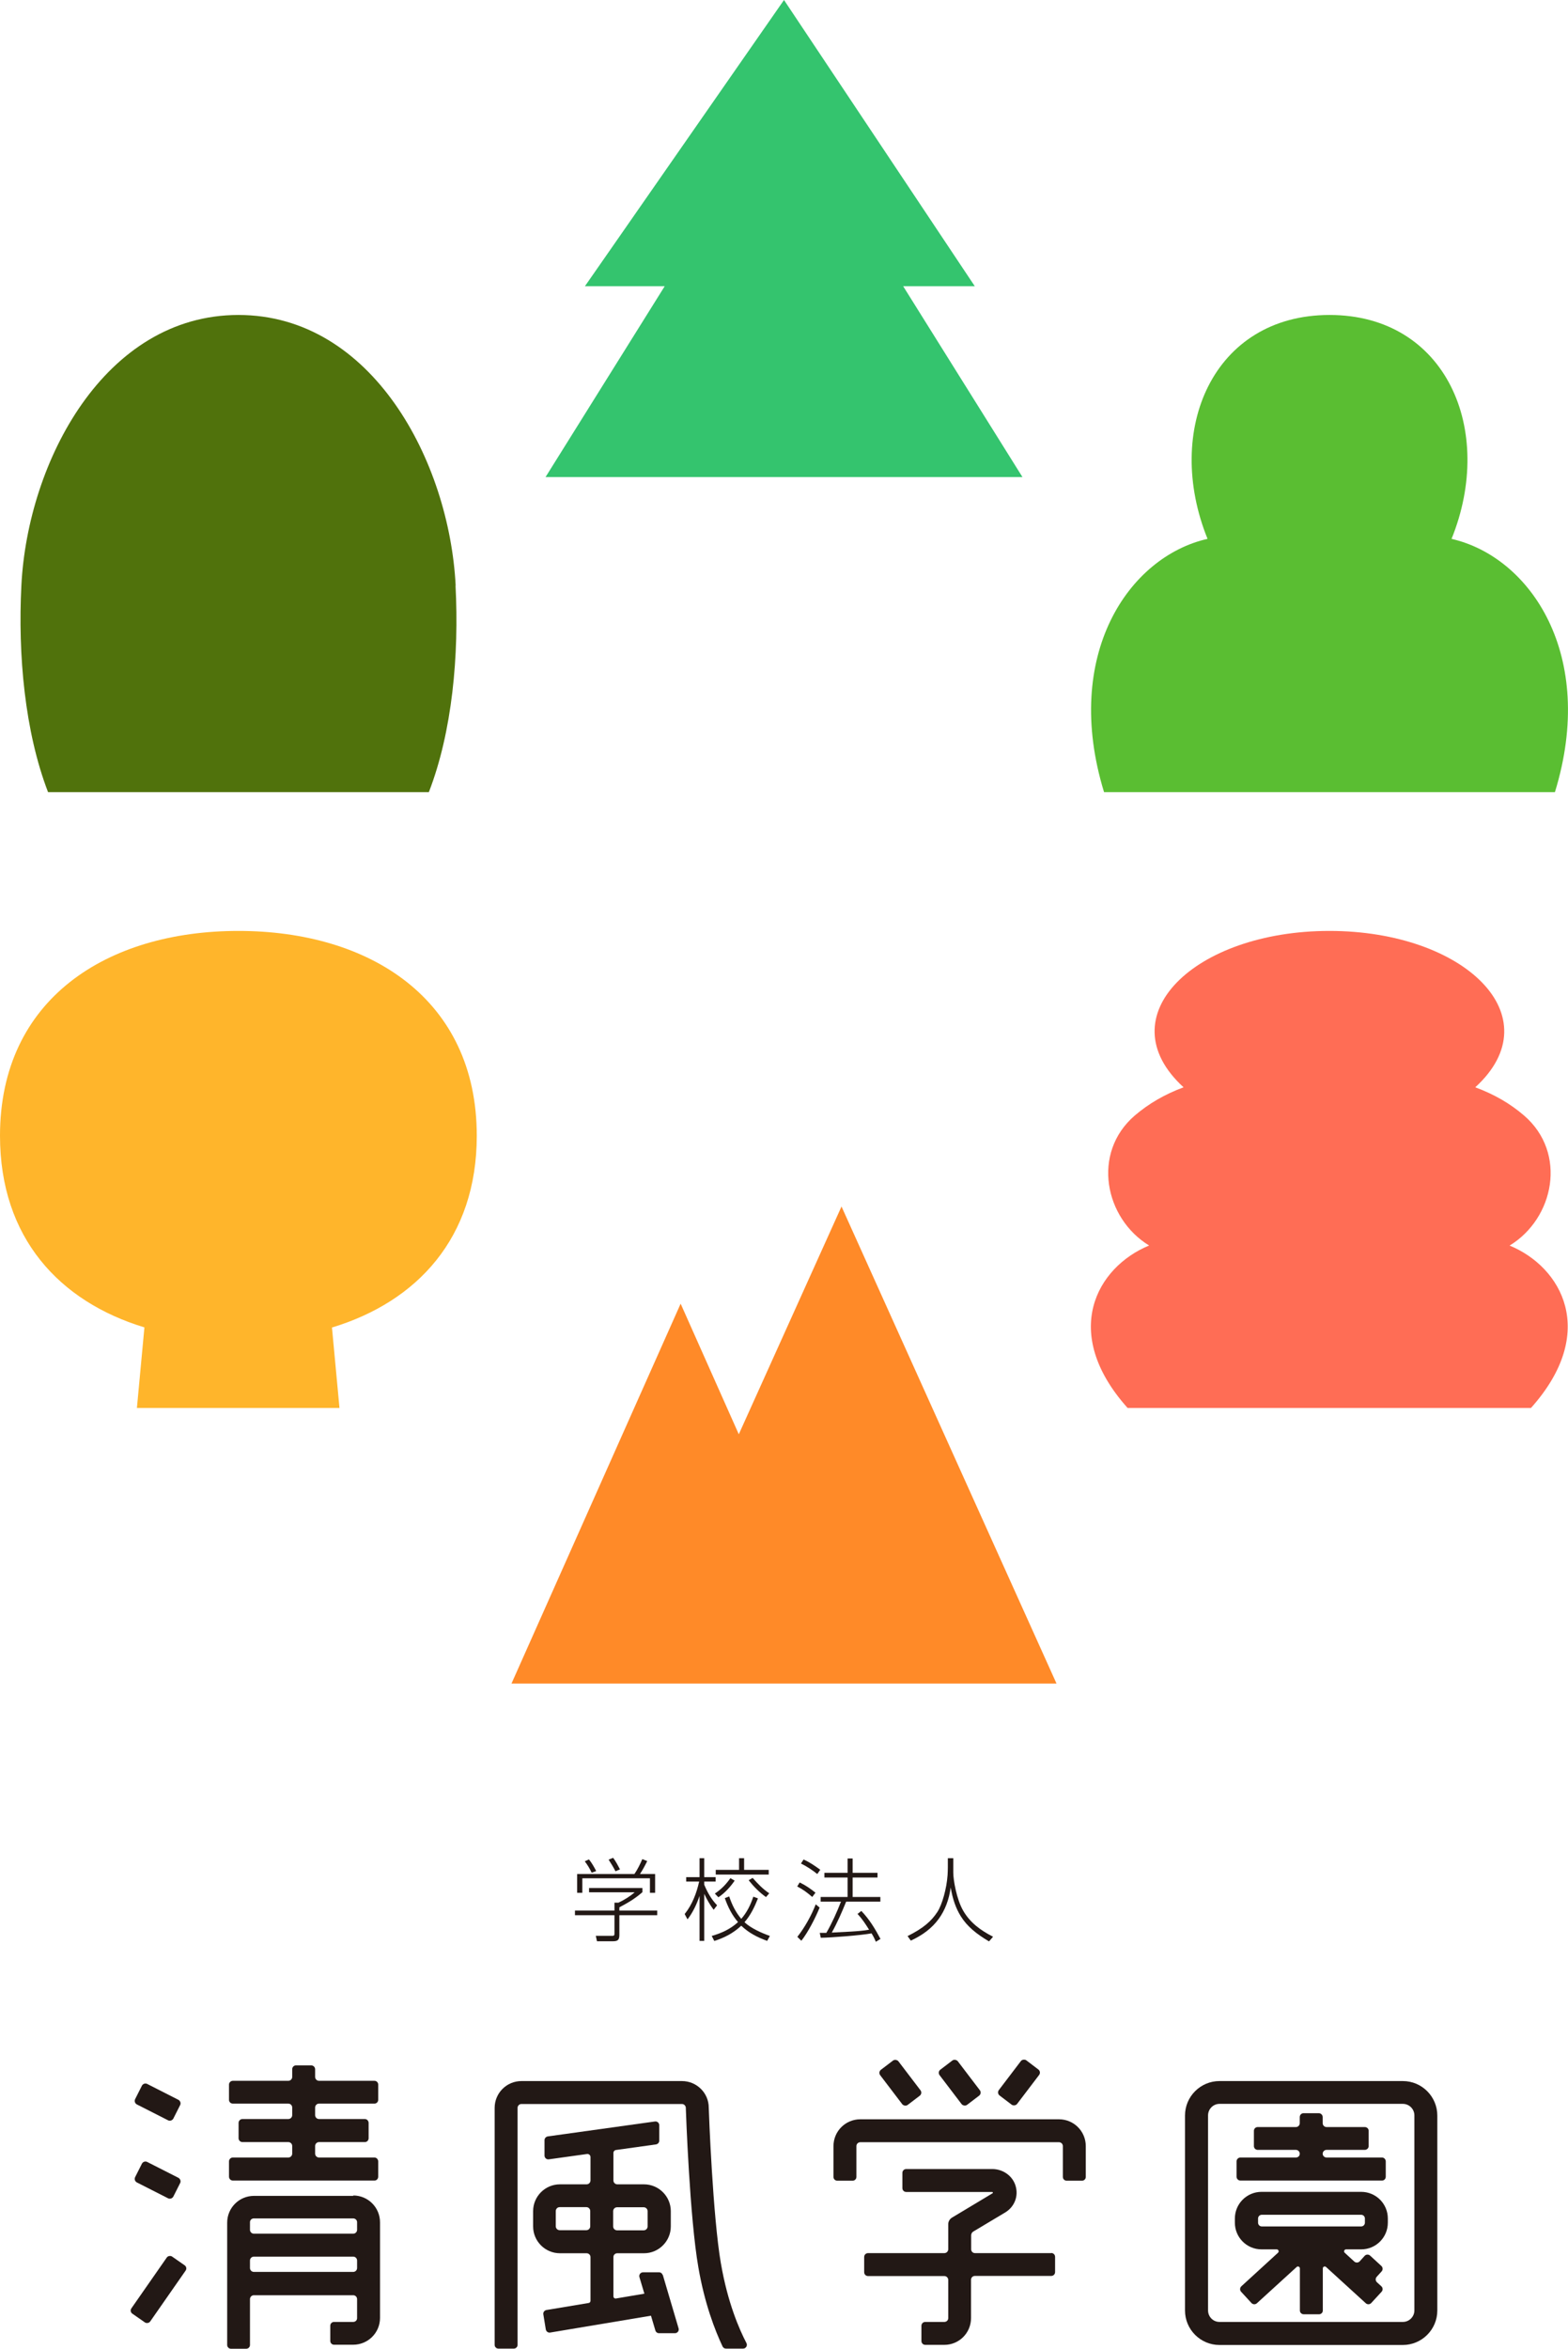 <?xml version="1.0" encoding="UTF-8"?><svg id="_レイヤー_2" xmlns="http://www.w3.org/2000/svg" viewBox="0 0 121.06 181.28"><defs><style>.cls-1{fill:#ffb52b;}.cls-2{fill:#ff8a28;}.cls-3{fill:#ff6d55;}.cls-4{fill:#221815;}.cls-5{fill:#34c46e;}.cls-6{fill:#5abe32;}.cls-7{fill:#50720c;}</style></defs><g id="_デザイン"><g><g><path class="cls-7" d="M35.18,45.2c-.49-9.59-6.45-20.89-16.77-20.89S2.13,35.61,1.65,45.2c-.27,5.35,.26,11.26,2.06,15.94h29.4c1.81-4.67,2.34-10.59,2.06-15.94"/><path class="cls-1" d="M18.41,71.85c-10.17,0-18.41,5.27-18.41,15.81,0,7.87,4.59,12.8,11.15,14.79l-.58,6.22h15.64l-.58-6.21c6.57-1.99,11.18-6.92,11.18-14.8,0-10.54-8.24-15.81-18.41-15.81"/><path class="cls-6" d="M112.07,41.59c3.4-8.41-.43-17.28-9.42-17.28s-12.82,8.87-9.42,17.28c-6.1,1.38-11.23,8.98-7.99,19.55h34.81c3.25-10.56-1.88-18.16-7.99-19.55"/><path class="cls-3" d="M116.56,96.13c3.43-2.09,4.46-7.14,1.11-10.03-1.08-.93-2.31-1.64-3.77-2.18,6-5.48-.85-12.07-11.26-12.07s-17.26,6.59-11.26,12.07c-1.46,.54-2.69,1.26-3.77,2.18-3.35,2.89-2.32,7.94,1.11,10.03-4.04,1.66-6.88,6.71-1.66,12.54h31.14c5.22-5.83,2.39-10.88-1.66-12.54"/><polygon class="cls-5" points="78.94 36.82 69.73 22.09 75.26 22.09 60.53 0 45.16 22.09 51.32 22.09 42.12 36.82 78.94 36.82"/><polygon class="cls-2" points="81.57 129.94 64.97 93.12 57.04 110.7 52.55 100.62 39.49 129.94 48.37 129.94 81.57 129.94"/></g><g><path class="cls-4" d="M10.56,162.42l2.42,1.23c.14,.07,.32,.01,.4-.13l.53-1.05c.07-.14,.01-.32-.13-.4l-2.42-1.23c-.15-.07-.32-.01-.4,.13l-.53,1.05c-.07,.15-.01,.32,.13,.4"/><path class="cls-4" d="M10.56,168.44l2.42,1.23c.14,.07,.32,.01,.4-.13l.53-1.05c.07-.14,.01-.32-.13-.4l-2.42-1.23c-.15-.07-.32-.01-.4,.13l-.53,1.05c-.07,.15-.01,.32,.13,.4"/><rect class="cls-4" x="9.55" y="175.83" width="5.37" height="1.77" rx=".29" ry=".29" transform="translate(-139.76 85.74) rotate(-55.14)"/><path class="cls-4" d="M17.99,168.3h10.92c.16,0,.29-.13,.29-.3v-1.18c0-.16-.13-.3-.29-.3h-4.28c-.16,0-.3-.13-.3-.3v-.59c0-.16,.13-.3,.3-.3h3.54c.16,0,.29-.13,.29-.3v-1.18c0-.16-.13-.3-.29-.3h-3.54c-.16,0-.3-.13-.3-.3v-.59c0-.16,.13-.3,.3-.3h4.28c.16,0,.29-.13,.29-.29v-1.18c0-.16-.13-.29-.29-.29h-4.28c-.16,0-.3-.13-.3-.3v-.59c0-.16-.13-.3-.3-.3h-1.18c-.16,0-.29,.13-.29,.3v.59c0,.16-.13,.3-.3,.3h-4.28c-.16,0-.3,.13-.3,.29v1.18c0,.16,.13,.29,.3,.29h4.28c.16,0,.3,.13,.3,.3v.59c0,.16-.13,.3-.3,.3h-3.54c-.16,0-.3,.13-.3,.3v1.18c0,.16,.13,.3,.3,.3h3.54c.16,0,.3,.13,.3,.3v.59c0,.16-.13,.3-.3,.3h-4.28c-.16,0-.3,.13-.3,.3v1.18c0,.16,.13,.3,.3,.3"/><path class="cls-4" d="M27.28,169.48h-7.67c-1.14,0-2.07,.92-2.07,2.07v9.44c0,.16,.13,.29,.29,.29h1.18c.16,0,.29-.13,.29-.29v-3.54c0-.16,.13-.3,.3-.3h7.67c.16,0,.3,.13,.3,.3v1.47c0,.16-.13,.29-.3,.29h-1.48c-.16,0-.29,.13-.29,.29v1.18c0,.16,.13,.29,.29,.29h1.48c1.14,0,2.07-.92,2.07-2.07v-7.38c0-1.14-.92-2.07-2.07-2.07m-7.67,1.77h7.67c.16,0,.3,.13,.3,.29v.59c0,.16-.13,.3-.3,.3h-7.67c-.16,0-.3-.13-.3-.3v-.59c0-.16,.13-.29,.3-.29m-.3,3.83v-.58c0-.16,.13-.3,.3-.3h7.67c.16,0,.3,.13,.3,.3v.58c0,.16-.13,.3-.3,.3h-7.67c-.16,0-.3-.13-.3-.3"/><path class="cls-4" d="M81.76,163.57h-15.34c-1.14,0-2.07,.92-2.07,2.07v2.38c0,.16,.13,.29,.29,.29h1.19c.16,0,.29-.13,.29-.29v-2.38c0-.16,.13-.3,.3-.3h15.34c.16,0,.3,.13,.3,.3v2.38c0,.16,.13,.29,.29,.29h1.19c.16,0,.29-.13,.29-.29v-2.38c0-1.14-.92-2.07-2.07-2.07"/><rect class="cls-4" x="68.63" y="159.04" width="1.77" height="3.41" rx=".3" ry=".3" transform="translate(-83.18 74.98) rotate(-37.29)"/><rect class="cls-4" x="73.21" y="159.04" width="1.77" height="3.41" rx=".3" ry=".3" transform="translate(-82.24 77.75) rotate(-37.29)"/><rect class="cls-4" x="76.96" y="159.86" width="3.41" height="1.77" rx=".3" ry=".3" transform="translate(-96.89 126.02) rotate(-52.74)"/><path class="cls-4" d="M81.17,173.9h-5.89c-.17,0-.3-.13-.3-.3v-1.07c0-.12,.06-.24,.17-.3l2.46-1.47c.71-.43,1.04-1.25,.8-2.05-.23-.78-.98-1.3-1.8-1.3h-6.64c-.17,0-.3,.13-.3,.3v1.17c0,.17,.13,.3,.3,.3h6.63c.06,0,.08,.08,.03,.1l-3.13,1.88c-.18,.11-.29,.3-.29,.51v1.93c0,.16-.13,.3-.3,.3h-5.89c-.17,0-.3,.13-.3,.3v1.17c0,.17,.13,.3,.3,.3h5.89c.16,0,.3,.13,.3,.3v2.95c0,.16-.13,.29-.3,.29h-1.47c-.17,0-.3,.13-.3,.3v1.17c0,.17,.13,.3,.3,.3h1.47c1.14,0,2.06-.92,2.06-2.07v-2.95c0-.17,.13-.3,.3-.3h5.89c.17,0,.3-.13,.3-.3v-1.17c0-.17-.13-.3-.3-.3"/><path class="cls-4" d="M95.78,168.3h10.92c.16,0,.29-.13,.29-.3v-1.18c0-.16-.13-.3-.29-.3h-4.28c-.16,0-.3-.13-.3-.29s.13-.3,.3-.3h2.95c.16,0,.3-.13,.3-.29v-1.18c0-.16-.13-.29-.3-.29h-2.95c-.16,0-.3-.13-.3-.3v-.47c0-.16-.13-.3-.3-.3h-1.18c-.16,0-.29,.13-.29,.3v.47c0,.16-.13,.3-.3,.3h-2.95c-.16,0-.29,.13-.29,.29v1.18c0,.16,.13,.29,.29,.29h2.95c.16,0,.3,.13,.3,.3s-.13,.29-.3,.29h-4.28c-.16,0-.3,.13-.3,.3v1.18c0,.16,.13,.3,.3,.3"/><path class="cls-4" d="M108.31,160.62h-14.16c-1.46,0-2.66,1.19-2.66,2.66v15.05c0,1.46,1.19,2.66,2.66,2.66h14.16c1.46,0,2.66-1.19,2.66-2.66v-15.05c0-1.46-1.19-2.66-2.66-2.66m.89,17.7c0,.49-.4,.89-.89,.89h-14.16c-.49,0-.88-.4-.88-.89v-15.05c0-.49,.4-.89,.88-.89h14.16c.49,0,.89,.4,.89,.89v15.05Z"/><path class="cls-4" d="M105.07,169.17h-7.67c-1.14,0-2.06,.92-2.06,2.06v.32c0,1.14,.92,2.06,2.06,2.06h1.17c.14,0,.2,.17,.1,.26l-2.83,2.59c-.12,.11-.13,.3-.02,.42l.8,.87c.11,.12,.3,.13,.42,.02l3.07-2.8c.09-.09,.25-.02,.25,.11v3.25c0,.16,.13,.29,.3,.29h1.18c.16,0,.29-.13,.29-.29v-3.25c0-.13,.15-.2,.25-.11l3.07,2.8c.12,.11,.31,.1,.42-.02l.8-.87c.11-.12,.1-.31-.02-.42l-.34-.31c-.12-.11-.13-.3-.02-.42l.38-.42c.11-.12,.1-.31-.02-.42l-.87-.8c-.12-.11-.31-.1-.42,.02l-.38,.42c-.11,.12-.3,.13-.42,.02l-.74-.68c-.1-.09-.03-.26,.1-.26h1.17c1.14,0,2.06-.92,2.06-2.06v-.32c0-1.14-.92-2.06-2.06-2.06m.29,2.38c0,.16-.13,.29-.29,.29h-7.67c-.16,0-.29-.13-.29-.29v-.32c0-.16,.13-.29,.29-.29h7.67c.16,0,.29,.13,.29,.29v.32Z"/><path class="cls-4" d="M55.66,174.71c-.63-3.64-.93-11.66-.94-12.04,0-1.13-.93-2.05-2.07-2.05h-12.39c-1.14,0-2.07,.92-2.07,2.07v18.29c0,.16,.13,.29,.29,.29h1.19c.16,0,.29-.13,.29-.29v-18.29c0-.16,.13-.3,.3-.3h12.39c.16,0,.29,.13,.3,.29v.04c.01,.34,.3,8.47,.97,12.29,.48,2.78,1.27,4.83,1.87,6.1,.05,.1,.15,.16,.26,.16h1.32c.22,0,.36-.23,.26-.43-.55-1.05-1.45-3.11-1.97-6.14"/><path class="cls-4" d="M51.16,175.59c-.04-.13-.15-.21-.28-.21h-1.23c-.2,0-.34,.19-.28,.38l.38,1.27-2.19,.37c-.11,.02-.2-.06-.2-.17v-3.03c0-.16,.13-.29,.3-.29h2.06c1.14,0,2.07-.93,2.07-2.07v-1.18c0-1.14-.93-2.07-2.07-2.07h-2.06c-.16,0-.3-.13-.3-.3v-2.12c0-.12,.09-.22,.2-.23l3.08-.43c.15-.02,.26-.15,.26-.29v-1.19c0-.18-.16-.32-.34-.29l-8.26,1.15c-.15,.02-.26,.15-.26,.29v1.19c0,.18,.16,.32,.34,.29l2.94-.41c.14-.02,.27,.09,.27,.23v1.81c0,.16-.13,.3-.3,.3h-2.06c-1.14,0-2.07,.93-2.07,2.07v1.18c0,1.14,.93,2.07,2.07,2.07h2.06c.16,0,.3,.13,.3,.29v3.38c0,.09-.06,.16-.15,.17l-3.25,.54c-.16,.03-.27,.18-.24,.34l.19,1.16c.03,.16,.18,.27,.34,.24l7.78-1.3,.34,1.14c.04,.13,.15,.21,.28,.21h1.23c.2,0,.34-.19,.28-.38l-1.22-4.13Zm-1.46-5.23c.16,0,.3,.13,.3,.3v1.18c0,.16-.13,.3-.3,.3h-2.06c-.16,0-.3-.13-.3-.3v-1.18c0-.16,.13-.3,.3-.3h2.06Zm-6.49,1.77c-.16,0-.3-.13-.3-.3v-1.18c0-.16,.13-.3,.3-.3h2.06c.16,0,.3,.13,.3,.3v1.18c0,.16-.13,.3-.3,.3h-2.06Z"/><path class="cls-4" d="M49.59,146.05c-.59,.51-1.09,.8-1.77,1.16v.25h2.92v.36h-2.92v1.54c0,.46-.24,.47-.57,.47h-1.16l-.09-.42h1.16c.24,.01,.28,0,.28-.19v-1.4h-3.05v-.36h3.05v-.61h.31c.43-.2,.9-.49,1.25-.8h-3.52v-.33h4.12v.33Zm-.18-1.41h1.17v1.45h-.4v-1.12h-5.22v1.12h-.4v-1.45h4.42c.21-.29,.47-.81,.61-1.15l.38,.15c-.15,.31-.37,.72-.56,1m-3.38-.23l-.35,.13c-.14-.31-.33-.62-.53-.88l.32-.15c.22,.27,.4,.59,.56,.9m1.84-.13l-.35,.15c-.14-.28-.36-.64-.53-.9l.35-.14c.21,.28,.37,.59,.53,.9"/><path class="cls-4" d="M55.36,147.06l-.26,.34c-.29-.38-.52-.79-.73-1.23v3.63h-.36v-3.47c-.22,.64-.51,1.27-.93,1.81l-.22-.41c.58-.72,.92-1.61,1.12-2.51h-1v-.34h1.03v-1.46h.36v1.46h.88v.34h-.88v.24c.24,.58,.55,1.13,.99,1.59m-.21,2.76l-.2-.39c.76-.22,1.45-.53,2.03-1.07-.47-.54-.78-1.17-1.02-1.85l.34-.13c.21,.64,.5,1.22,.93,1.73,.44-.5,.72-1.08,.93-1.71l.36,.13c-.26,.66-.57,1.3-1.04,1.84,.5,.47,1.32,.83,1.96,1.06l-.21,.38c-.77-.28-1.41-.61-2-1.17-.61,.57-1.3,.93-2.09,1.18m.32-3.38l-.27-.28c.49-.33,.86-.7,1.2-1.19l.33,.19c-.31,.46-.78,.98-1.25,1.28m1.98-3.01v.9h1.9v.36h-4.09v-.36h1.8v-.9h.4Zm1.69,3c-.51-.36-.95-.81-1.34-1.3l.31-.18c.4,.46,.78,.85,1.28,1.19l-.25,.29Z"/><path class="cls-4" d="M62.96,146.08l-.25,.33c-.39-.34-.7-.57-1.16-.81l.19-.31c.49,.24,.8,.46,1.22,.79m-1.09,3.71l-.31-.3c.57-.72,1.09-1.66,1.42-2.51l.3,.25c-.31,.77-.9,1.92-1.41,2.56m1.46-5.48l-.23,.33c-.36-.29-.84-.61-1.26-.81l.2-.31c.46,.2,.88,.49,1.29,.79m2.89,3.4l.28-.22c.62,.64,1.07,1.39,1.48,2.16l-.36,.22c-.1-.25-.19-.42-.33-.65-.81,.15-3.09,.33-3.92,.34l-.08-.38c.17,0,.34,0,.51,0,.42-.72,.83-1.63,1.13-2.41h-1.57v-.36h2.08v-1.5h-1.79v-.36h1.79v-1.11h.39v1.11h1.92v.36h-1.92v1.5h2.14v.36h-2.64c-.33,.81-.68,1.62-1.11,2.39,.83-.05,2.1-.08,2.88-.22-.29-.46-.52-.82-.9-1.23"/><path class="cls-4" d="M73.6,143.43v.61c0,.15,0,.38,0,.5,0,.55,.25,2.05,.77,2.94,.53,.91,1.32,1.5,2.3,2l-.31,.36c-.99-.58-1.7-1.17-2.18-1.94-.38-.61-.63-1.32-.78-2.22-.13,.95-.44,1.76-.93,2.43-.51,.7-1.23,1.25-2.15,1.67l-.25-.35c1.23-.61,1.84-1.16,2.3-1.86,.37-.56,.72-1.82,.79-2.85,.01-.2,.02-.42,.02-.58v-.72h.42Z"/></g></g></g></svg>